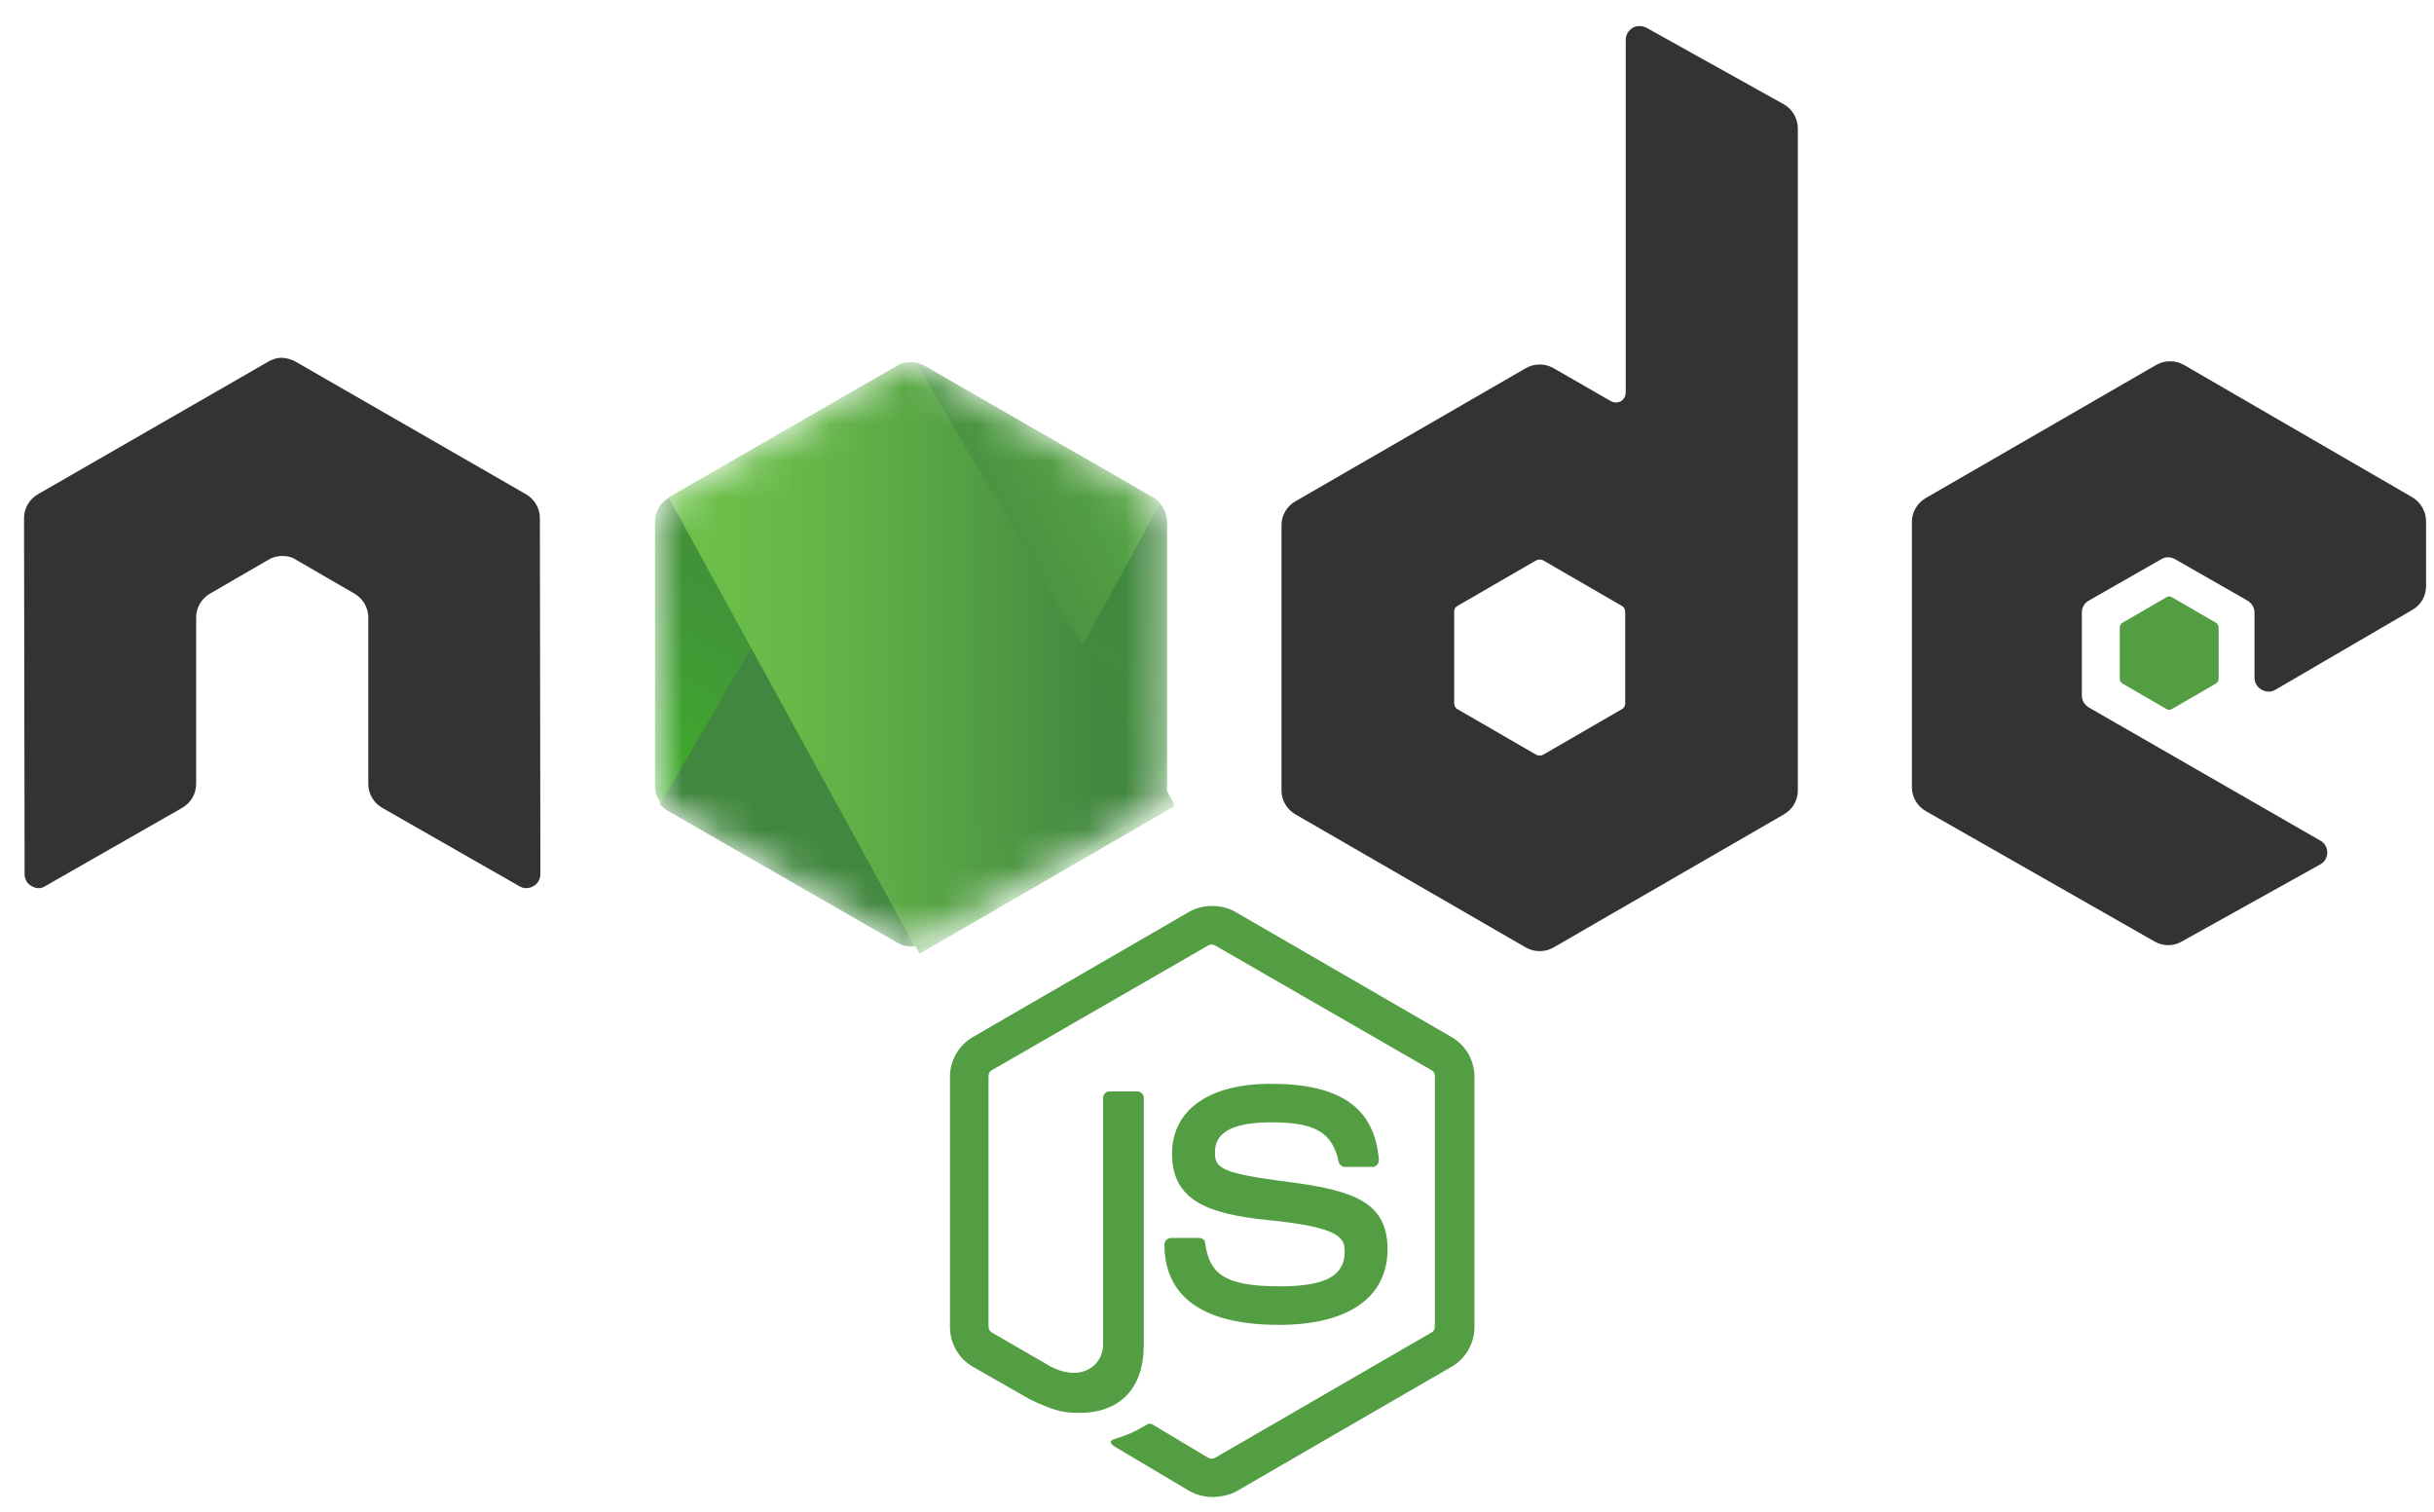 <?xml version="1.0" encoding="UTF-8"?> <svg xmlns="http://www.w3.org/2000/svg" width="66" height="41" viewBox="0 0 66 41" fill="none"><g clip-path="url(#clip0)"><path d="M32.87 40.592C32.649 40.592 32.443 40.533 32.252 40.43L30.294 39.267C29.999 39.105 30.146 39.046 30.235 39.017C30.632 38.885 30.706 38.855 31.118 38.62C31.162 38.59 31.221 38.605 31.265 38.634L32.767 39.532C32.826 39.562 32.9 39.562 32.944 39.532L38.818 36.131C38.877 36.102 38.907 36.043 38.907 35.969V29.182C38.907 29.108 38.877 29.049 38.818 29.02L32.944 25.634C32.885 25.604 32.811 25.604 32.767 25.634L26.893 29.02C26.834 29.049 26.804 29.123 26.804 29.182V35.969C26.804 36.028 26.834 36.102 26.893 36.131L28.497 37.059C29.366 37.5 29.911 36.985 29.911 36.47V29.771C29.911 29.683 29.985 29.594 30.088 29.594H30.838C30.927 29.594 31.015 29.668 31.015 29.771V36.47C31.015 37.633 30.382 38.31 29.278 38.31C28.939 38.31 28.674 38.31 27.923 37.942L26.377 37.059C25.995 36.838 25.759 36.426 25.759 35.984V29.197C25.759 28.755 25.995 28.343 26.377 28.122L32.252 24.721C32.62 24.515 33.121 24.515 33.489 24.721L39.363 28.122C39.746 28.343 39.981 28.755 39.981 29.197V35.984C39.981 36.426 39.746 36.838 39.363 37.059L33.489 40.46C33.297 40.548 33.076 40.592 32.87 40.592H32.87ZM34.681 35.925C32.105 35.925 31.575 34.747 31.575 33.746C31.575 33.658 31.648 33.569 31.751 33.569H32.517C32.605 33.569 32.679 33.628 32.679 33.717C32.797 34.497 33.135 34.88 34.696 34.88C35.932 34.88 36.463 34.6 36.463 33.937C36.463 33.555 36.315 33.275 34.387 33.084C32.782 32.922 31.781 32.568 31.781 31.287C31.781 30.095 32.782 29.388 34.46 29.388C36.345 29.388 37.272 30.036 37.39 31.449C37.39 31.494 37.376 31.538 37.346 31.582C37.316 31.611 37.272 31.641 37.228 31.641H36.463C36.389 31.641 36.315 31.582 36.301 31.508C36.124 30.698 35.668 30.433 34.46 30.433C33.106 30.433 32.944 30.905 32.944 31.258C32.944 31.685 33.135 31.817 34.961 32.053C36.772 32.288 37.626 32.627 37.626 33.893C37.611 35.189 36.551 35.925 34.681 35.925Z" fill="#539E43"></path><path d="M14.639 14.046C14.639 13.781 14.492 13.53 14.256 13.398L8.013 9.805C7.91 9.746 7.792 9.717 7.675 9.702H7.616C7.498 9.702 7.38 9.746 7.277 9.805L1.035 13.398C0.799 13.53 0.652 13.781 0.652 14.046L0.667 23.704C0.667 23.836 0.74 23.969 0.858 24.028C0.976 24.102 1.123 24.102 1.226 24.028L4.936 21.908C5.172 21.775 5.319 21.525 5.319 21.26L5.319 16.74C5.319 16.475 5.466 16.225 5.702 16.092L7.277 15.179C7.395 15.106 7.528 15.076 7.66 15.076C7.792 15.076 7.925 15.106 8.028 15.179L9.603 16.092C9.839 16.225 9.986 16.475 9.986 16.74L9.986 21.26C9.986 21.525 10.133 21.775 10.369 21.908L14.079 24.028C14.197 24.102 14.344 24.102 14.462 24.028C14.58 23.969 14.653 23.836 14.653 23.704L14.639 14.046Z" fill="#333333"></path><path d="M44.643 0.751C44.525 0.692 44.378 0.692 44.275 0.751C44.157 0.825 44.083 0.943 44.083 1.075V10.645C44.083 10.733 44.039 10.822 43.951 10.881C43.862 10.925 43.774 10.925 43.686 10.881L42.125 9.983C42.011 9.918 41.881 9.883 41.75 9.883C41.618 9.883 41.489 9.918 41.374 9.983L35.132 13.59C34.896 13.722 34.749 13.973 34.749 14.238V21.437C34.749 21.702 34.896 21.953 35.132 22.085L41.374 25.692C41.489 25.757 41.618 25.791 41.75 25.791C41.881 25.791 42.011 25.757 42.125 25.692L48.368 22.085C48.603 21.953 48.75 21.702 48.75 21.437V3.49C48.75 3.21 48.603 2.96 48.368 2.827L44.643 0.751H44.643ZM44.069 19.067C44.069 19.14 44.039 19.199 43.98 19.229L41.845 20.465C41.816 20.48 41.783 20.488 41.75 20.488C41.716 20.488 41.684 20.48 41.654 20.465L39.519 19.229C39.46 19.199 39.431 19.126 39.431 19.067V16.593C39.431 16.52 39.46 16.461 39.519 16.431L41.654 15.195C41.684 15.18 41.716 15.172 41.75 15.172C41.783 15.172 41.816 15.18 41.845 15.195L43.98 16.431C44.039 16.461 44.069 16.534 44.069 16.593V19.067Z" fill="#333333"></path><path d="M65.417 16.535C65.653 16.402 65.785 16.152 65.785 15.887V14.135C65.785 13.87 65.638 13.62 65.417 13.487L59.219 9.895C59.104 9.83 58.975 9.796 58.843 9.796C58.712 9.796 58.582 9.83 58.468 9.895L52.225 13.502C51.99 13.634 51.843 13.885 51.843 14.15V21.349C51.843 21.614 51.99 21.865 52.225 21.997L58.424 25.53C58.659 25.663 58.939 25.663 59.16 25.53L62.914 23.44C63.032 23.381 63.106 23.249 63.106 23.116C63.106 22.984 63.032 22.851 62.914 22.792L56.642 19.185C56.524 19.112 56.451 18.994 56.451 18.861V16.609C56.451 16.476 56.524 16.344 56.642 16.285L58.6 15.166C58.658 15.13 58.724 15.111 58.792 15.111C58.859 15.111 58.926 15.13 58.983 15.166L60.941 16.285C61.059 16.358 61.133 16.476 61.133 16.609V18.375C61.133 18.508 61.206 18.64 61.324 18.699C61.442 18.773 61.589 18.773 61.707 18.699L65.417 16.535V16.535Z" fill="#333333"></path><path d="M58.746 16.194C58.768 16.18 58.794 16.172 58.82 16.172C58.846 16.172 58.871 16.18 58.893 16.194L60.086 16.886C60.13 16.916 60.16 16.96 60.16 17.019V18.403C60.16 18.462 60.13 18.506 60.086 18.535L58.893 19.227C58.871 19.241 58.846 19.249 58.82 19.249C58.794 19.249 58.768 19.241 58.746 19.227L57.554 18.535C57.509 18.506 57.48 18.462 57.48 18.403V17.019C57.48 16.96 57.509 16.916 57.554 16.886L58.746 16.194V16.194Z" fill="#539E43"></path><mask id="mask0" maskUnits="userSpaceOnUse" x="17" y="9" width="15" height="17"><path d="M25.079 9.925C24.964 9.86 24.835 9.825 24.703 9.825C24.572 9.825 24.442 9.86 24.328 9.925L18.129 13.502C17.894 13.635 17.761 13.885 17.761 14.15V21.32C17.761 21.585 17.909 21.835 18.129 21.968L24.328 25.546C24.442 25.611 24.572 25.645 24.703 25.645C24.835 25.645 24.964 25.611 25.079 25.546L31.277 21.968C31.513 21.835 31.645 21.585 31.645 21.32V14.15C31.645 13.885 31.498 13.635 31.277 13.502L25.079 9.925Z" fill="white"></path></mask><g mask="url(#mask0)"><path d="M25.079 9.925C24.964 9.86 24.835 9.825 24.703 9.825C24.572 9.825 24.442 9.86 24.328 9.925L18.129 13.502C17.894 13.635 17.761 13.885 17.761 14.15V21.32C17.761 21.585 17.909 21.835 18.129 21.968L24.328 25.546C24.442 25.611 24.572 25.645 24.703 25.645C24.835 25.645 24.964 25.611 25.079 25.546L31.277 21.968C31.513 21.835 31.645 21.585 31.645 21.32V14.15C31.645 13.885 31.498 13.635 31.277 13.502L25.079 9.925Z" fill="url(#paint0_linear)"></path><path d="M31.296 13.504L25.068 9.927C25.007 9.896 24.943 9.871 24.877 9.853L17.898 21.808C17.956 21.879 18.026 21.939 18.104 21.985L24.332 25.563C24.509 25.666 24.715 25.695 24.906 25.636L31.458 13.652C31.414 13.593 31.355 13.549 31.296 13.505V13.504Z" fill="url(#paint1_linear)"></path><path fill-rule="evenodd" clip-rule="evenodd" d="M31.307 21.968C31.484 21.865 31.616 21.689 31.675 21.497L24.843 9.837C24.667 9.807 24.475 9.822 24.314 9.925L18.13 13.488L24.799 25.649C24.896 25.633 24.991 25.603 25.079 25.561L31.307 21.968L31.307 21.968Z" fill="url(#paint2_linear)"></path><path fill-rule="evenodd" clip-rule="evenodd" d="M31.31 21.969L25.097 25.547C25.009 25.591 24.915 25.621 24.817 25.635L24.935 25.856L31.825 21.866V21.778L31.649 21.483C31.619 21.689 31.487 21.866 31.31 21.969V21.969Z" fill="url(#paint3_linear)"></path><path fill-rule="evenodd" clip-rule="evenodd" d="M31.31 21.969L25.097 25.547C25.009 25.591 24.915 25.621 24.817 25.635L24.935 25.856L31.825 21.866V21.778L31.649 21.483C31.619 21.689 31.487 21.866 31.31 21.969V21.969Z" fill="url(#paint4_linear)"></path></g></g><defs><linearGradient id="paint0_linear" x1="27.228" y1="12.592" x2="20.434" y2="23.267" gradientUnits="userSpaceOnUse"><stop stop-color="#41873F"></stop><stop offset="0.329" stop-color="#418B3D"></stop><stop offset="0.635" stop-color="#419637"></stop><stop offset="0.932" stop-color="#3FA92D"></stop><stop offset="1" stop-color="#3FAE2A"></stop></linearGradient><linearGradient id="paint1_linear" x1="23.766" y1="18.577" x2="40.782" y2="9.333" gradientUnits="userSpaceOnUse"><stop offset="0.138" stop-color="#41873F"></stop><stop offset="0.403" stop-color="#54A044"></stop><stop offset="0.714" stop-color="#66B848"></stop><stop offset="0.908" stop-color="#6CC04A"></stop></linearGradient><linearGradient id="paint2_linear" x1="17.535" y1="17.736" x2="31.878" y2="17.736" gradientUnits="userSpaceOnUse"><stop offset="0.092" stop-color="#6CC04A"></stop><stop offset="0.286" stop-color="#66B848"></stop><stop offset="0.597" stop-color="#54A044"></stop><stop offset="0.862" stop-color="#41873F"></stop></linearGradient><linearGradient id="paint3_linear" x1="17.538" y1="23.682" x2="31.881" y2="23.682" gradientUnits="userSpaceOnUse"><stop offset="0.092" stop-color="#6CC04A"></stop><stop offset="0.286" stop-color="#66B848"></stop><stop offset="0.597" stop-color="#54A044"></stop><stop offset="0.862" stop-color="#41873F"></stop></linearGradient><linearGradient id="paint4_linear" x1="33.971" y1="12.254" x2="30.337" y2="31.294" gradientUnits="userSpaceOnUse"><stop stop-color="#41873F"></stop><stop offset="0.329" stop-color="#418B3D"></stop><stop offset="0.635" stop-color="#419637"></stop><stop offset="0.932" stop-color="#3FA92D"></stop><stop offset="1" stop-color="#3FAE2A"></stop></linearGradient><clipPath id="clip0"><rect width="65.223" height="40" fill="white" transform="translate(0.624 0.707)"></rect></clipPath></defs></svg> 